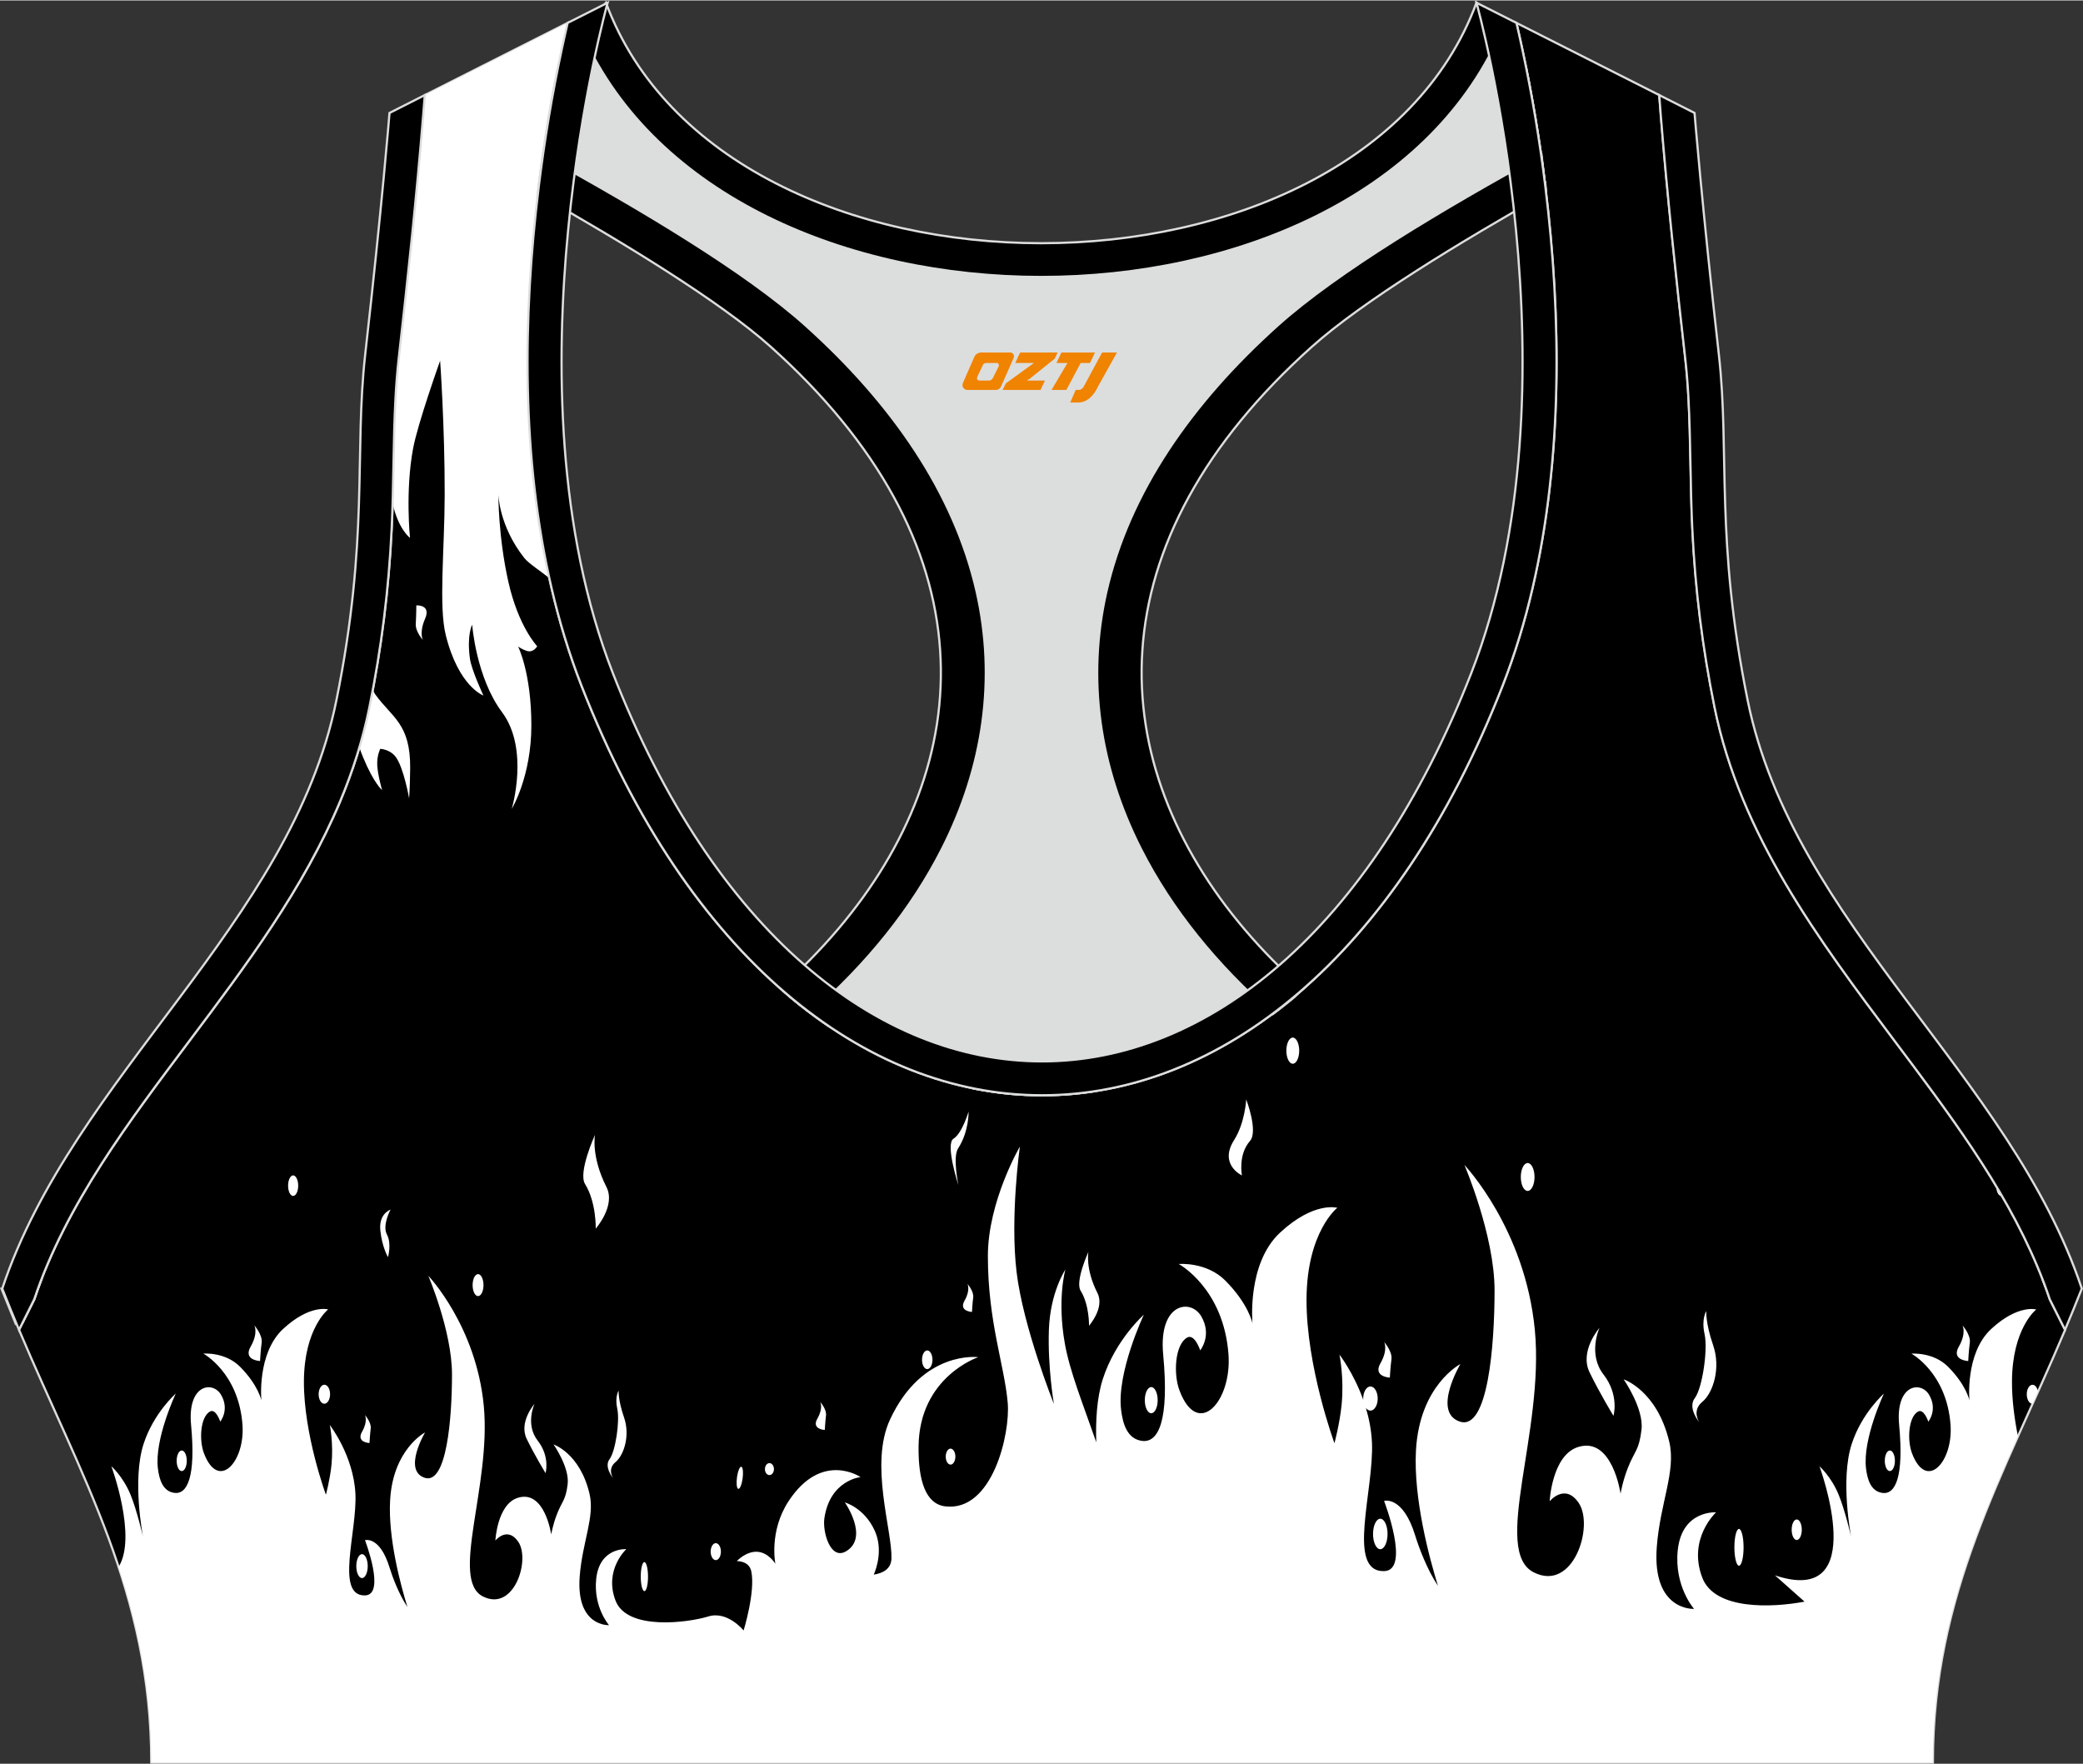 <?xml version="1.0" encoding="utf-8"?>
<!-- Generator: Adobe Illustrator 24.0.1, SVG Export Plug-In . SVG Version: 6.00 Build 0)  -->
<svg xmlns="http://www.w3.org/2000/svg" xmlns:xlink="http://www.w3.org/1999/xlink" version="1.1" id="图层_1" x="0px" y="0px" width="378.8px" height="320.8px" viewBox="0 0 378.95 320.77" enable-background="new 0 0 378.95 320.77" xml:space="preserve">
<rect x="0" y="0" width="378.95" height="320.77" fill="#333333" stroke="none"/>
<g>
	<path fill-rule="evenodd" clip-rule="evenodd" stroke="#DCDDDD" stroke-width="0.4" stroke-miterlimit="22.926" d="M275.88,4.09   l25.98,13.13l0.3,3.74c1.19,14.71,2.78,29.47,4.44,44.13c0.27,2.35,0.45,4.72,0.58,7.08c0.43,7.96,0.33,15.95,0.71,23.93   c0.52,11,1.86,21.69,4.05,32.49c4.72,23.22,18.82,42.1,32.73,60.65c9.62,12.83,19.79,26.21,26.01,41.09   c0.82,1.96,1.57,3.94,2.24,5.95l2.78,5.55c-11.28,26.72-24.06,47.88-24.06,78.74H189.83h-0.52H27.52   c0-30.86-12.78-52.02-24.06-78.74l2.78-5.55c5.76-17.31,17.41-32.6,28.24-47.04c10.28-13.7,20.75-27.66,27.41-43.56   c2.31-5.52,4.13-11.22,5.32-17.09c2.19-10.79,3.53-21.49,4.05-32.49c0.38-7.97,0.28-15.97,0.71-23.93   c0.13-2.37,0.31-4.73,0.58-7.08c1.66-14.66,3.25-29.42,4.44-44.13l0.3-3.74l25.98-13.13c-0.37,1.57-0.71,3.15-1.05,4.71   c-1.78,8.29-3.18,16.69-4.21,25.1c-2.93,23.86-3.13,49.43,2.32,72.94c1.4,6.05,3.2,12.02,5.46,17.81   c38.8,99.35,128.77,99.35,167.57,0c2.26-5.79,4.06-11.76,5.46-17.81c5.45-23.5,5.26-49.08,2.32-72.94   c-1.03-8.41-2.43-16.81-4.21-25.1C276.59,7.24,276.25,5.67,275.88,4.09z"/>
	<g>
		<path fill-rule="evenodd" clip-rule="evenodd" fill="#FFFFFF" d="M367.11,261.19c-0.63-3.15-1.1-6.65-1.08-9.99    c0.05-9.66,4.41-13.07,4.41-13.07s-3.33-0.96-8.2,3.56c-4.78,4.44-3.95,12.99-3.95,12.99s-0.54-2.75-3.87-6.11    c-2.72-2.75-6.69-2.4-6.69-2.4s6.41,3.44,7.12,12.91c0.51,6.75-4.38,12.21-7.02,5.18c-0.87-2.33-0.67-6.5,1.08-7.54    c1.09-0.65,1.9,1.82,1.9,1.82s1.75-2.13,0.15-4.87c-1.51-2.59-6.15-1.93-5.46,5.45c0.89,9.45-0.67,12.75-3.08,12.38    c-2.07-0.32-2.69-2.42-2.94-4.42c-0.67-5.33,3.25-13.64,3.25-13.64s-4.05,3.55-5.87,9.2c-2.11,6.56-0.1,16.78-0.1,16.78    s-1.12-4.81-2.26-7.58c-1.36-3.32-3.49-5.18-3.49-5.18s9.51,25.73-8.1,19.84l5.38,4.78c-5.93,1.12-16.36,1.57-18.61-4.38    c-2.69-7.09,2.51-11.86,2.51-11.86s-6.22-0.46-6.97,6.93c-0.66,6.53,2.97,10.63,2.97,10.63s-7.66,0.44-6.78-11.25    c0.6-8.01,3.53-13.79,2.28-19.11c-2.22-9.41-8.31-11.4-8.31-11.4s3.71,5.32,3.25,9.17s-1.25,3.78-2.51,7.01    c-0.94,2.42-1.3,4.62-1.3,4.62s-1.48-10.48-7.75-8.48c-4.74,1.51-5.15,9.86-5.15,9.86s2.79-3.39,5.29,0.31    c2.83,4.18-0.97,16.26-8.17,12.63c-7.7-3.87,1.95-25.58,0.19-44.06c-1.76-18.49-12.81-30.05-12.81-30.05s5.48,12.79,5.48,22.8    c0,10.01-1.21,25.58-6.31,23.88c-5.11-1.69,0.09-10.47,0.09-10.47s-7.43,3.85-8.08,15.71c-0.48,8.79,2.45,19.61,4,24.63    c-1.99-2.97-3.48-7-4.14-9.15c-2.25-7.32-5.66-6.29-5.66-6.29s4.88,12.66,0,12.77c-6.93,0.15-1.79-14.73-2.21-23.47    c-0.11-2.21-0.53-4.31-1.1-6.21c0.23,0.3,0.51,0.48,0.83,0.48c0.73,0,1.32-0.98,1.32-2.19s-0.59-2.2-1.32-2.2    c-0.73,0-1.32,0.98-1.32,2.2c0,0.08,0,0.16,0.01,0.23c-1.76-4.92-4.33-8.22-4.33-8.22s0.88,4.17,0.39,9.14    c-0.34,3.4-1.3,6.97-1.3,6.97s-5.14-13.95-5.08-26.22c0.07-12.28,5.6-16.6,5.6-16.6s-4.23-1.23-10.42,4.52    c-6.07,5.64-5.01,16.5-5.01,16.5s-0.68-3.48-4.92-7.76c-3.46-3.49-8.5-3.04-8.5-3.04s8.14,4.37,9.05,16.4    c0.65,8.58-5.57,15.52-8.92,6.58c-1.11-2.96-0.85-8.25,1.37-9.58c1.38-0.83,2.41,2.31,2.41,2.31s2.22-2.71,0.19-6.19    c-1.92-3.29-7.81-2.45-6.93,6.93c1.13,12.01-0.85,16.19-3.92,15.72c-2.63-0.4-3.42-3.08-3.73-5.61    c-0.85-6.78,4.13-17.33,4.13-17.33s-5.14,4.52-7.46,11.69c-1.11,3.46-1.32,7.71-1.19,11.51c-2.42-6.96-4.81-12.84-5.72-17.96    c-1.44-8.1,0.1-13.46,0.1-13.46s-2.76,4.11-3,10.94c-0.24,6.84,0.91,13.5,0.91,13.5s-5.59-13.94-6.79-24s0.6-22.81,0.6-22.81    s-5.82,9.98-5.82,19.91c0,12,3.01,19.81,3.61,26.71c0.48,5.55-2.76,19.86-11.36,18.83c-3.58-0.43-4.93-4.69-4.86-10.92    c0.15-12.68,10.86-16.22,10.86-16.22s-10.16-1.35-16.06,11.36c-3.76,8.1,0.41,20.12,0.27,25.24c-0.05,1.8-1.35,2.66-3.22,2.96    c0.46-1.06,1.74-4.6,0.15-8.05c-1.9-4.13-5.41-5.09-5.41-5.09s4.42,6.3,0.29,8.85c-2.94,1.82-4.37-3.55-4.02-5.94    c1.01-6.97,6.58-7.52,6.58-7.52s-7.04-4.82-13.08,4.37c-3.62,5.5-2.41,11.4-2.41,11.4s-1.24-2.06-3.29-2.18    c-2.05-0.12-3.73,1.7-3.73,1.7s2.22-0.09,2.63,1.82c0.8,3.7-1.39,10.8-1.39,10.8s-2.92-3.64-6.43-2.55    c-3.51,1.09-14.77,2.67-16.88-2.91c-2.12-5.58,1.97-9.34,1.97-9.34s-4.9-0.36-5.48,5.46c-0.52,5.14,2.34,8.37,2.34,8.37    s-6.03,0.34-5.34-8.85c0.48-6.31,2.78-10.85,1.79-15.04c-1.75-7.41-6.54-8.98-6.54-8.98s2.92,4.18,2.56,7.22    c-0.37,3.03-0.99,2.97-1.97,5.52c-0.74,1.9-1.02,3.64-1.02,3.64s-1.17-8.24-6.1-6.67c-3.73,1.19-4.06,7.76-4.06,7.76    s2.19-2.67,4.17,0.24c2.23,3.29-0.77,12.79-6.43,9.94c-6.06-3.05,1.54-20.13,0.15-34.69C86.62,241.1,77.92,232,77.92,232    s4.31,10.07,4.31,17.95s-0.95,20.13-4.97,18.8c-4.02-1.34,0.07-8.25,0.07-8.25s-5.85,3.03-6.36,12.37    c-0.38,6.92,1.93,15.44,3.15,19.38c-1.57-2.34-2.74-5.51-3.26-7.2c-1.77-5.76-4.46-4.95-4.46-4.95s3.84,9.97,0,10.05    c-5.46,0.11-1.41-11.6-1.74-18.48c-0.34-6.98-4.66-12.52-4.66-12.52s0.69,3.28,0.31,7.19c-0.26,2.68-1.02,5.49-1.02,5.49    s-4.05-10.98-4-20.64c0.05-9.66,4.41-13.07,4.41-13.07s-3.33-0.96-8.2,3.56c-4.78,4.44-3.95,12.99-3.95,12.99    s-0.54-2.75-3.87-6.11c-2.72-2.75-6.69-2.4-6.69-2.4s6.41,3.44,7.12,12.91c0.51,6.75-4.38,12.21-7.02,5.18    c-0.87-2.33-0.67-6.5,1.08-7.54c1.09-0.65,1.9,1.82,1.9,1.82s1.75-2.13,0.15-4.87c-1.51-2.59-6.15-1.93-5.46,5.45    c0.89,9.45-0.67,12.75-3.09,12.38c-2.07-0.32-2.69-2.42-2.94-4.42c-0.67-5.33,3.25-13.64,3.25-13.64s-4.05,3.55-5.87,9.2    c-2.11,6.56-0.1,16.78-0.1,16.78s-1.12-4.81-2.26-7.58c-1.36-3.32-3.49-5.18-3.49-5.18s4.75,12.86,1.31,18.32    c3.58,10.88,5.94,22.34,5.94,35.59H189.3h0.52h161.79C351.62,297.47,358.78,279.81,367.11,261.19L367.11,261.19z M363.16,215.67    c0.36,0.6,0.71,1.19,1.06,1.79c-0.04,0.01-0.09,0.02-0.14,0.02C363.58,217.48,363.17,216.67,363.16,215.67L363.16,215.67z     M370.76,253.07l-1,2.22l0,0c-0.57,0-1.04-0.77-1.04-1.73c0-0.95,0.47-1.73,1.04-1.73C370.24,251.83,370.64,252.35,370.76,253.07    L370.76,253.07z M33.98,265.66c0,1.03-0.41,1.87-0.92,1.87s-0.92-0.84-0.92-1.87s0.41-1.87,0.92-1.87    C33.57,263.78,33.98,264.62,33.98,265.66L33.98,265.66z M54.25,215.61c0,1.03-0.41,1.87-0.92,1.87s-0.92-0.84-0.92-1.87    s0.41-1.87,0.92-1.87C53.83,213.74,54.25,214.58,54.25,215.61L54.25,215.61z M150.05,260.05c0,0-2.47-0.1-1.35-2.06    s0.52-3.04,0.52-3.04s1.2,1.34,1.05,2.48C150.13,258.56,150.05,260.05,150.05,260.05L150.05,260.05z M176.83,238.58    c0,0-2.47-0.1-1.35-2.06c1.12-1.96,0.52-3.04,0.52-3.04s1.2,1.34,1.05,2.47C176.9,237.08,176.83,238.58,176.83,238.58    L176.83,238.58z M67.22,262.43c0,0-2.47-0.1-1.35-2.06s0.52-3.04,0.52-3.04s1.2,1.34,1.05,2.47    C67.3,260.94,67.22,262.43,67.22,262.43L67.22,262.43z M47.31,247.51c0,0-3.14-0.13-1.71-2.62c1.43-2.49,0.67-3.86,0.67-3.86    s1.52,1.7,1.33,3.14C47.41,245.61,47.31,247.51,47.31,247.51L47.31,247.51z M344.73,265.66c0,1.03-0.41,1.87-0.92,1.87    s-0.92-0.84-0.92-1.87s0.41-1.87,0.92-1.87C344.32,263.78,344.73,264.62,344.73,265.66L344.73,265.66z M327.79,278.2    c0,1.03-0.41,1.87-0.92,1.87s-0.92-0.84-0.92-1.87s0.41-1.87,0.92-1.87C327.38,276.33,327.79,277.17,327.79,278.2L327.79,278.2z     M210.61,254.63c0,1.31-0.52,2.38-1.17,2.38s-1.17-1.06-1.17-2.38c0-1.31,0.52-2.38,1.17-2.38    C210.09,252.25,210.61,253.32,210.61,254.63L210.61,254.63z M236.36,191.05c0,1.31-0.52,2.38-1.17,2.38s-1.17-1.06-1.17-2.38    c0-1.31,0.52-2.38,1.17-2.38C235.83,188.68,236.36,189.74,236.36,191.05L236.36,191.05z M358.07,247.51c0,0-3.14-0.13-1.71-2.62    c1.43-2.49,0.67-3.86,0.67-3.86s1.52,1.7,1.33,3.14C358.16,245.61,358.07,247.51,358.07,247.51L358.07,247.51z M252.85,250.53    c0,0-3.14-0.13-1.71-2.62c1.43-2.49,0.67-3.86,0.67-3.86s1.52,1.7,1.33,3.14C252.94,248.64,252.85,250.53,252.85,250.53    L252.85,250.53z M198.12,241.09c0,0,0.09-3.76-1.53-6.38c-1.04-1.68,1.42-7.06,1.42-7.06s-0.61,3.04,1.64,7.48    C201.02,237.82,198.12,241.09,198.12,241.09L198.12,241.09z M70.58,228.61c0,0-1.08-1.82-1.39-4.88s1.86-3.76,1.86-3.76    s-1.55,2.82-0.66,4.52C71.29,226.18,70.58,228.61,70.58,228.61L70.58,228.61z M99.25,267.9c0,0-1.95-3.18-3.43-6.23    c-1.48-3.05,1.42-6.37,1.42-6.37s-1.73,3.73,0.58,6.69C100.12,264.94,99.25,267.9,99.25,267.9L99.25,267.9z M111.53,268.81    c0,0-1.7-2.05-0.63-3.46s1.89-6.91,1.4-9.14c-0.49-2.23,0.25-3.32,0.25-3.32s-0.14,1.64,0.99,4.91c1.12,3.27-0.03,6.82-1.56,8.1    C110.43,267.17,111.53,268.81,111.53,268.81L111.53,268.81z M64.82,284.82c0-1.2,0.47-2.18,1.04-2.18s1.04,0.98,1.04,2.18    c0,1.2-0.47,2.18-1.04,2.18S64.82,286.02,64.82,284.82L64.82,284.82z M57.97,253.55c0-0.95,0.47-1.73,1.04-1.73    c0.58,0,1.04,0.77,1.04,1.73c0,0.96-0.47,1.73-1.04,1.73C58.43,255.28,57.97,254.51,57.97,253.55L57.97,253.55z M85.98,233.7    c0-1.11,0.44-2,0.99-2c0.54,0,0.99,0.89,0.99,2c0,1.1-0.44,2-0.99,2C86.42,235.7,85.98,234.8,85.98,233.7L85.98,233.7z     M116.57,286.73c0-1.46,0.29-2.64,0.66-2.64c0.36,0,0.66,1.18,0.66,2.64c0,1.46-0.29,2.64-0.66,2.64    C116.87,289.37,116.57,288.19,116.57,286.73L116.57,286.73z M129.29,282.18c0-0.85,0.42-1.54,0.93-1.54s0.93,0.69,0.93,1.54    c0,0.86-0.42,1.55-0.93,1.55S129.29,283.03,129.29,282.18L129.29,282.18z M139.16,267.17c0-0.6,0.37-1.09,0.82-1.09    c0.45,0,0.82,0.49,0.82,1.09s-0.37,1.09-0.82,1.09C139.52,268.26,139.16,267.77,139.16,267.17L139.16,267.17z M167.74,247.28    c0-0.94,0.43-1.7,0.95-1.7s0.95,0.76,0.95,1.7s-0.43,1.7-0.95,1.7C168.16,248.98,167.74,248.22,167.74,247.28L167.74,247.28z     M134.09,268.55c0.17-1.11,0.52-1.91,0.8-1.8c0.27,0.11,0.36,1.1,0.2,2.21c-0.17,1.11-0.52,1.91-0.8,1.79    C134.01,270.65,133.93,269.66,134.09,268.55L134.09,268.55z M172.08,264.55c0.12-0.78,0.59-1.26,1.06-1.06s0.76,0.98,0.64,1.76    s-0.59,1.26-1.06,1.06C172.25,266.12,171.96,265.33,172.08,264.55L172.08,264.55z M174.36,215.53c0,0-2.45-7.52-0.89-8.47    s2.74-4.93,2.74-4.93s0.11,3.59-1.91,6.71C173.28,210.41,174.36,215.53,174.36,215.53L174.36,215.53z M108.38,223.42    c0,0,0.12-4.78-1.94-8.1c-1.32-2.13,1.81-8.97,1.81-8.97s-0.78,3.86,2.08,9.51C112.06,219.26,108.38,223.42,108.38,223.42    L108.38,223.42z M225.94,213.75c0,0-4.26-1.97-1.43-6.43c1.99-3.13,2.21-7.4,2.21-7.4s2.22,5.81,0.68,7.56    C225.19,210.02,225.94,213.75,225.94,213.75L225.94,213.75z M293.53,257.48c0,0-2.47-4.04-4.35-7.92    c-1.88-3.87,1.81-8.09,1.81-8.09s-2.19,4.74,0.73,8.49C294.64,253.73,293.53,257.48,293.53,257.48L293.53,257.48z M309.13,258.64    c0,0-2.16-2.6-0.8-4.39c1.36-1.79,2.4-8.78,1.78-11.61c-0.63-2.83,0.31-4.22,0.31-4.22s-0.18,2.08,1.25,6.24    s-0.03,8.67-1.98,10.28C307.73,256.55,309.13,258.64,309.13,258.64L309.13,258.64z M249.79,278.97c0-1.53,0.59-2.77,1.32-2.77    c0.73,0,1.32,1.24,1.32,2.77s-0.59,2.77-1.32,2.77C250.38,281.75,249.79,280.51,249.79,278.97L249.79,278.97z M276.67,214.03    c0-1.4,0.56-2.54,1.25-2.54s1.25,1.14,1.25,2.54s-0.56,2.54-1.25,2.54S276.67,215.44,276.67,214.03L276.67,214.03z M315.53,281.4    c0-1.85,0.37-3.35,0.83-3.35s0.84,1.5,0.84,3.35s-0.37,3.35-0.84,3.35C315.91,284.75,315.53,283.25,315.53,281.4z"/>
		<path fill-rule="evenodd" clip-rule="evenodd" fill="#FFFFFF" d="M71.43,91.48c1.03,4.74,3.16,6.29,3.16,6.29    s-0.88-8.45,0.55-16.2c0.85-4.62,4.93-16.03,4.93-16.03s0.85,11.92,0.83,24.36c-0.02,10.02-1.12,20.3,0.2,25.58    c2.35,9.39,6.84,10.96,6.84,10.96s-2.18-4.68-2.45-6.71c-0.59-4.35,0.41-6.17,0.41-6.17s0.7,9.59,5.44,15.93    c5.02,6.72,1.76,17.58,1.76,17.58s3.58-5.86,3.57-15.24c-0.01-9.54-2.41-14.29-2.41-14.29s0.7,0.51,1.57,0.79    c1.24,0.39,1.9-0.85,1.9-0.85s-3.42-3.54-5.26-11.78c-1.85-8.3-1.8-15.83-1.8-15.83s0.1,5.75,4.74,11.59    c0.74,0.93,2.97,2.39,4.51,3.61c-5.04-23.01-4.78-47.9-1.92-71.16c1.03-8.41,2.43-16.81,4.21-25.1c0.34-1.56,0.68-3.14,1.05-4.71    L77.28,17.22l-0.3,3.74c-1.19,14.71-2.78,29.47-4.44,44.13c-0.27,2.35-0.45,4.72-0.58,7.08C71.62,78.6,71.62,85.04,71.43,91.48    L71.43,91.48z M65.38,135.88c0.71-2.4,1.32-4.84,1.82-7.3c0.21-1.05,0.42-2.1,0.62-3.15c0.14,0.32,0.31,0.61,0.5,0.88    c2.99,4.14,6.38,5.26,6.3,13.37c-0.04,3.69-0.19,5.48-0.19,5.48s-0.99-5.66-2.46-7.57c-1.08-1.4-2.79-1.44-2.79-1.44    s-0.63,1.2-0.55,2.95c0.08,1.75,0.88,4.55,0.88,4.55s-1.49-1.23-3.41-5.86C65.83,137.16,65.59,136.52,65.38,135.88L65.38,135.88z     M75.74,110.05c0,0,2.73-0.19,1.6,2.41c-1.13,2.6-0.41,3.87-0.41,3.87s-1.4-1.52-1.29-2.96    C75.73,111.93,75.74,110.05,75.74,110.05z"/>
	</g>
	
		<path fill-rule="evenodd" clip-rule="evenodd" fill="#DCDDDD" stroke="#DCDDDD" stroke-width="0.4" stroke-miterlimit="22.926" d="   M272.82,6.29l4.81,5.93c1.38,6.84,2.5,13.75,3.37,20.66c-23.16,11.23-48.23,28.16-60.89,46.31C187.73,125.59,209.87,155,234.42,180   l-35.08,18.39c-7.43,1.17-14.92,1.01-22.33-0.49l-26.37-11.4c-2.34-1.59-4.64-3.34-6.91-5.24c24.08-18.14,42.84-49.69,20.18-96.74   c-7.93-16.46-34.11-33.18-50.68-43.36c-3.5-2.15-9.7-3.69-15.48-5.29c0.08-0.66,0.15-1.31,0.23-1.97c0.87-7.08,2-14.15,3.39-21.16   l4.64-6.46C132.4,64.97,246.46,64.97,272.82,6.29z"/>
	<path fill-rule="evenodd" clip-rule="evenodd" stroke="#DCDDDD" stroke-width="0.4" stroke-miterlimit="22.926" d="M2.87,240.76   l-2.6-6.42c2.5-0.56,4.91-1.1,7.24-1.61c-0.45,1.18-0.88,2.36-1.28,3.55l-2.1,4.19L2.87,240.76L2.87,240.76z M141.93,179.69   c30.74-27.32,41.6-66.24,11.11-103.39c-3.65-4.45-7.9-8.88-12.77-13.25c-9.24-8.3-27.12-19.14-42.42-27.81   c0.05-0.45,0.11-0.89,0.16-1.34c0.23-1.9,0.49-3.8,0.76-5.69c17.71,9.72,36.87,21.12,47.76,30.89   c15.63,14.03,27.05,30.34,31.16,48.5c3.58,15.81,1.29,31.74-6.29,46.7c-5.55,10.96-13.75,21.06-23.88,29.93   C145.62,182.82,143.76,181.31,141.93,179.69z"/>
	<path fill-rule="evenodd" clip-rule="evenodd" stroke="#DCDDDD" stroke-width="0.4" stroke-miterlimit="22.926" d="M375.99,240.76   l2.6-6.42c-2.39-0.54-4.7-1.05-6.93-1.54l0.01,0.03l0.01,0.03l0.02,0.05v0.01l0.02,0.04l0.02,0.05v0.01l0.02,0.05l0.01,0.03   l0.01,0.02l0.04,0.11l0.02,0.05l0,0l0.02,0.05l0.02,0.04v0.01l0.02,0.05l0.01,0.03l0.01,0.03l0.02,0.05v0.01l0.02,0.04l0.02,0.05   l0,0l0.02,0.05l0.01,0.03l0.01,0.02l0.03,0.07l0.01,0.04l0.02,0.05l0,0l0.02,0.05l0.02,0.04V234l0.02,0.05l0.01,0.03l0.01,0.03   l0.02,0.05v0.01l0.02,0.04l0.02,0.05l0,0l0.02,0.05l0.01,0.04l0.01,0.02l0.02,0.05l0.01,0.02l0.01,0.03l0.02,0.05l0,0l0.02,0.05   l0.02,0.04v0.01l0.02,0.05l0.01,0.03l0.01,0.03l0.02,0.05v0.01l0.01,0.04l0.02,0.05l0,0l0.02,0.05l0.01,0.04l0.01,0.02l0.02,0.05   l0.01,0.02l0.01,0.03l0.02,0.05v0.01l0.02,0.05l0.02,0.05v0.01l0.02,0.05l0.01,0.03l0.01,0.02l0.02,0.05l0.01,0.01l0.01,0.04   l0.02,0.05l0,0l0.02,0.05l0.01,0.04l0.01,0.02l0.02,0.05l0.01,0.02l0.01,0.03l0.02,0.05v0.01l0.02,0.05l0.02,0.05v0.01l0.02,0.05   l0.01,0.03l0.01,0.02l0.02,0.06l0.01,0.02l0.01,0.04l0.02,0.06l2.14,4.27L375.99,240.76L375.99,240.76z M237.07,179.82   c-30.84-27.32-41.79-66.31-11.25-103.51c3.65-4.45,7.9-8.88,12.77-13.25c9.3-8.35,27.32-19.27,42.69-27.96v-0.02v-0.02v-0.02v-0.01   v-0.01V35v-0.02v-0.02v-0.02v-0.02V34.9v-0.02v-0.02v-0.02l-0.01-0.06v-0.02v-0.02v-0.02l-0.08-0.67v-0.02v-0.02v-0.04v-0.02v-0.02   v-0.02v-0.02v-0.02l-0.01-0.09l-0.01-0.09l-0.02-0.18v-0.03l-0.01-0.06l-0.01-0.09l-0.01-0.09l-0.01-0.09l-0.01-0.06v-0.03   l-0.01-0.09l-0.08-0.07L281,32.81l-0.01-0.09l0,0l-0.01-0.09l-0.01-0.09l-0.01-0.09l-0.01-0.09v-0.03l-0.02-0.07l-0.01-0.09   l-0.01-0.09l-0.01-0.09l-0.01-0.06v-0.04l-0.01-0.09l-0.01-0.09l-0.01-0.09l-0.01-0.09v-0.01l-0.01-0.09l-0.01-0.09l-0.01-0.09   l-0.01-0.09v-0.02l-0.01-0.07l-0.01-0.09l-0.01-0.09l-0.01-0.09l-0.01-0.05l-0.01-0.04l-0.01-0.09l-0.01-0.09l-0.01-0.09   l-0.01-0.08v-0.01l-0.01-0.09l-0.01-0.09l-0.01-0.09l-0.01-0.09v-0.02l-0.01-0.07l-0.01-0.09l-0.01-0.09l-0.01-0.09l-0.01-0.05   l-0.01-0.04l-0.01-0.09l-0.01-0.09l-0.01-0.09l-0.01-0.08v-0.01l-0.01-0.09L280.55,29l-0.01-0.09l-0.01-0.09V28.8l-0.01-0.07   l-0.01-0.09l-0.01-0.09l-0.01-0.09l-0.01-0.05l-0.01-0.04l-0.01-0.09l-0.01-0.09l-0.01-0.09c-17.79,9.75-37.07,21.21-48.02,31.04   c-15.63,14.03-27.05,30.34-31.16,48.5c-3.58,15.81-1.29,31.74,6.29,46.7c5.57,11,13.82,21.14,24.01,30.05   c0.44-0.33,0.88-0.66,1.32-1c0.5-0.39,0.99-0.78,1.49-1.18c0.39-0.31,0.77-0.63,1.16-0.95   C235.99,180.75,236.53,180.29,237.07,179.82z"/>
	<path fill-rule="evenodd" clip-rule="evenodd" stroke="#DCDDDD" stroke-width="0.4" stroke-miterlimit="22.926" d="M268.61,0.42   l4.21,5.87c-26.37,58.69-140.42,58.69-166.79,0l4.21-5.87C131.84,58.75,247.02,58.74,268.61,0.42z"/>
	<path fill-rule="evenodd" clip-rule="evenodd" stroke="#DCDDDD" stroke-width="0.4" stroke-miterlimit="22.926" d="M267.64,122.42   c20.46-52.38,0.97-122,0.97-122l7.27,3.67c0.37,1.57,0.71,3.15,1.05,4.71c1.78,8.29,3.18,16.69,4.21,25.1   c2.93,23.86,3.13,49.43-2.32,72.94c-1.4,6.05-3.2,12.02-5.46,17.81c-38.8,99.35-128.77,99.35-167.57,0   c-2.26-5.79-4.06-11.76-5.46-17.81c-5.45-23.5-5.26-49.08-2.32-72.94c1.03-8.41,2.43-16.81,4.21-25.1   c0.34-1.56,0.68-3.14,1.05-4.71l7.27-3.67c0,0-19.48,69.62,0.97,122C148.26,216.53,230.88,216.53,267.64,122.42L267.64,122.42z    M301.86,17.22l6.42,3.25c0,0,1.34,16.7,4.42,43.93c2.01,17.83-0.7,33.62,5.25,62.96c8.26,40.69,47.89,68.25,60.78,106.98   c-1,2.55-2.02,5.04-3.05,7.49l-2.78-5.55c-0.67-2.01-1.42-4-2.24-5.95c-6.22-14.88-16.38-28.26-26.01-41.09   c-13.91-18.55-28.02-37.43-32.73-60.65c-2.19-10.79-3.53-21.49-4.05-32.49c-0.38-7.97-0.28-15.97-0.71-23.93   c-0.13-2.37-0.31-4.73-0.58-7.08c-1.66-14.66-3.25-29.42-4.44-44.13L301.86,17.22L301.86,17.22z M3.46,241.83   c-1.03-2.45-2.05-4.94-3.05-7.49c12.89-38.73,52.52-66.29,60.78-106.98c5.96-29.34,3.24-45.13,5.25-62.96   c3.08-27.23,4.42-43.93,4.42-43.93l6.42-3.25l-0.3,3.74c-1.19,14.71-2.78,29.47-4.44,44.13c-0.27,2.35-0.45,4.72-0.58,7.08   c-0.43,7.96-0.33,15.95-0.71,23.93c-0.52,11-1.86,21.69-4.05,32.49c-1.19,5.87-3.01,11.57-5.32,17.09   c-6.66,15.9-17.13,29.86-27.41,43.56c-10.83,14.44-22.48,29.73-28.24,47.04L3.46,241.83z"/>
	
</g>
<g>
	<path fill="#F08300" d="M200.5,64.05l-3.4,6.3c-0.2,0.3-0.5,0.5-0.8,0.5h-0.6l-1,2.3h1.2c2,0.1,3.2-1.5,3.9-3L203.2,64.05h-2.5L200.5,64.05z"/>
	<polygon fill="#F08300" points="193.3,64.05 ,199.2,64.05 ,198.3,65.95 ,196.6,65.95 ,194,70.85 ,191.3,70.85 ,194.2,65.95 ,192.2,65.95 ,193.1,64.05"/>
	<polygon fill="#F08300" points="187.3,69.15 ,186.8,69.15 ,187.3,68.85 ,191.9,65.15 ,192.4,64.05 ,185.6,64.05 ,185.3,64.65 ,184.7,65.95 ,187.5,65.95 ,188.1,65.95 ,183,69.65    ,182.4,70.85 ,189,70.85 ,189.3,70.85 ,190.1,69.15"/>
	<path fill="#F08300" d="M183.8,64.05H178.5C178,64.05,177.5,64.35,177.3,64.75L175.2,69.55C174.9,70.15,175.3,70.85,176,70.85h5.2c0.4,0,0.7-0.2,0.9-0.6L184.4,65.05C184.6,64.55,184.3,64.05,183.8,64.05z M181.7,66.55L180.6,68.75C180.4,69.05,180.1,69.15,180,69.15l-1.8,0C178,69.15,177.6,69.05,177.8,68.45l1-2.1c0.1-0.3,0.4-0.4,0.7-0.4h1.9   C181.6,65.95,181.8,66.25,181.7,66.55z"/>
</g>
</svg>